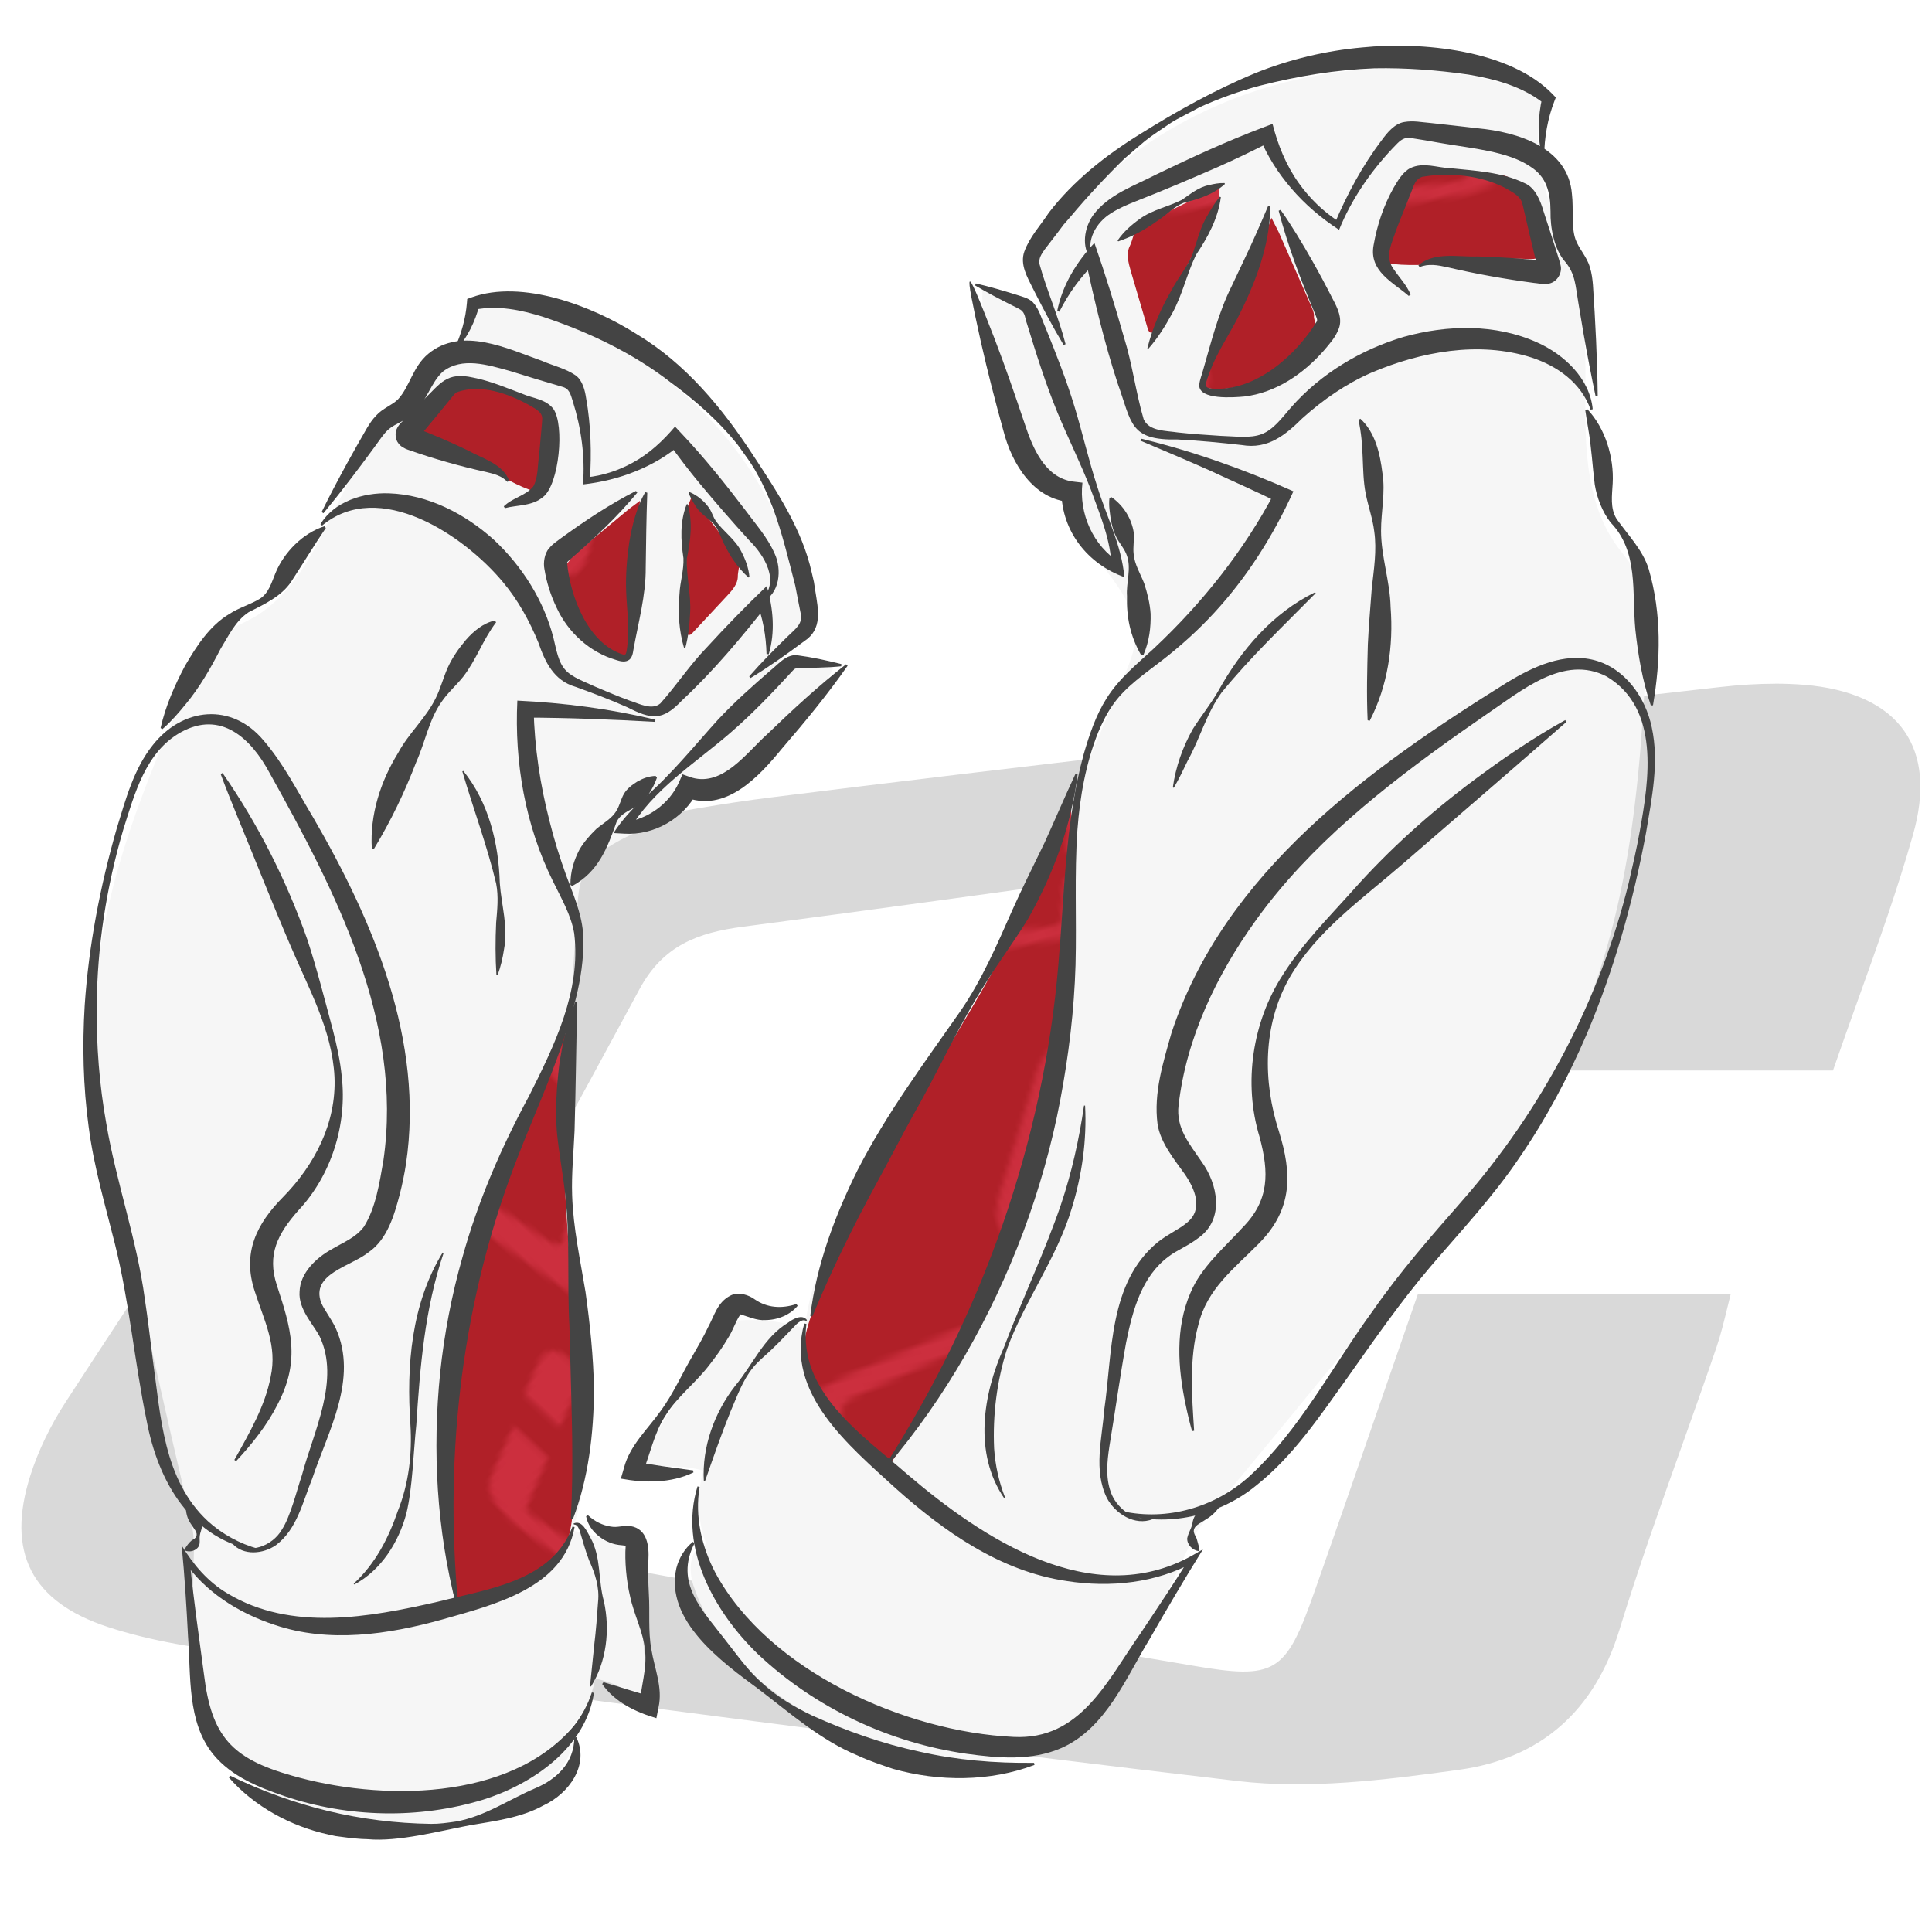 <?xml version="1.0" encoding="UTF-8"?>
<svg id="Livello_1" xmlns="http://www.w3.org/2000/svg" xmlns:xlink="http://www.w3.org/1999/xlink" viewBox="0 0 360 360">
  <defs>
    <pattern id="centauro_dorico" data-name="centauro dorico" x="0" y="0" width="100" height="100" patternTransform="translate(-18047.07 -7965.03) rotate(-137.16) scale(.95 -.95)" patternUnits="userSpaceOnUse" viewBox="0 0 100 100">
      <g>
        <rect width="100" height="100" fill="none"/>
        <g>
          <rect x="0" width="100" height="100" fill="#b02028"/>
          <path d="M79.33,18.54h-13.2c1.12-3.24,2.15-6.22,3.38-9.78-2.83.32-5.06.53-7.27.83-8.33,1.13-16.65,2.33-24.99,3.42-1.67.22-2.94.68-3.79,2.26-3.52,6.52-7.11,13.01-10.75,19.64,2.33,1.59,4.96,1.35,7.34,1.8,8.14,1.54,16.33,2.82,24.49,4.22,3.03.52,3.34.37,4.41-2.67,1.34-3.82,2.66-7.64,4.05-11.65h12.55c-.23.88-.39,1.67-.64,2.42-1.24,3.62-2.61,7.2-3.73,10.85-.99,3.24-3.15,5.11-6.37,5.56-2.83.4-5.77.76-8.58.44-12.77-1.49-25.5-3.21-38.25-4.88-1.78-.23-3.59-.5-5.28-1.06-3.1-1.02-4.12-3.11-3.15-6.16.32-1.01.81-2,1.4-2.89,3.92-6.03,7.94-11.99,11.81-18.05,1.05-1.65,2.48-2.69,4.23-3.1,3.73-.88,7.49-1.74,11.28-2.22,12.16-1.52,24.34-2.86,36.51-4.25,1.07-.12,2.17-.17,3.24-.09,3.78.29,5.47,2.51,4.45,6.1-.88,3.09-2.06,6.09-3.14,9.26Z" fill="#cc2f3e"/>
          <path d="M108.14,61.31h-9.58c.81-2.35,1.56-4.52,2.45-7.1-2.05.23-3.67.38-5.28.6-6.05.82-12.09,1.69-18.14,2.48-1.21.16-2.13.5-2.75,1.64-2.55,4.73-5.16,9.44-7.8,14.25,1.69,1.15,3.6.98,5.33,1.31,5.91,1.12,11.85,2.05,17.77,3.06,2.2.38,2.42.27,3.2-1.93.98-2.77,1.93-5.55,2.94-8.45h9.11c-.17.64-.28,1.21-.47,1.75-.9,2.63-1.89,5.22-2.71,7.88-.72,2.35-2.29,3.71-4.62,4.04-2.05.29-4.19.55-6.23.32-9.26-1.08-18.51-2.33-27.76-3.54-1.29-.17-2.6-.36-3.83-.77-2.25-.74-2.99-2.26-2.29-4.47.23-.73.59-1.45,1.01-2.1,2.85-4.37,5.76-8.7,8.57-13.1.76-1.2,1.8-1.95,3.07-2.25,2.71-.64,5.43-1.27,8.19-1.61,8.82-1.1,17.66-2.07,26.5-3.08.78-.09,1.57-.12,2.35-.06,2.74.21,3.97,1.82,3.23,4.43-.64,2.24-1.49,4.42-2.28,6.72Z" fill="#cc2f3e"/>
          <path d="M44.26,78.96h-6.6c.56-1.62,1.07-3.11,1.69-4.89-1.42.16-2.53.26-3.64.41-4.17.57-8.33,1.17-12.49,1.71-.83.11-1.47.34-1.89,1.13-1.76,3.26-3.56,6.5-5.38,9.82,1.17.79,2.48.68,3.67.9,4.07.77,8.16,1.41,12.25,2.11,1.52.26,1.67.19,2.2-1.33.67-1.91,1.33-3.82,2.02-5.82h6.27c-.12.44-.19.83-.32,1.21-.62,1.81-1.3,3.6-1.86,5.43-.5,1.62-1.57,2.56-3.19,2.78-1.42.2-2.89.38-4.29.22-6.38-.74-12.75-1.6-19.12-2.44-.89-.12-1.79-.25-2.64-.53-1.55-.51-2.06-1.56-1.57-3.08.16-.51.41-1,.7-1.45,1.96-3.01,3.97-6,5.9-9.02.53-.82,1.24-1.34,2.12-1.55,1.87-.44,3.74-.87,5.64-1.11,6.08-.76,12.17-1.43,18.26-2.12.54-.06,1.08-.09,1.62-.04,1.89.15,2.73,1.25,2.22,3.05-.44,1.54-1.03,3.05-1.57,4.63Z" fill="#cc2f3e"/>
        </g>
        <path d="M8.14,61.31H-1.44c.81-2.35,1.56-4.52,2.45-7.1-2.05.23-3.67.38-5.28.6-6.05.82-12.09,1.69-18.14,2.48-1.21.16-2.13.5-2.75,1.64-2.55,4.73-5.16,9.44-7.8,14.25,1.69,1.15,3.6.98,5.33,1.31,5.91,1.12,11.85,2.05,17.77,3.06,2.2.38,2.42.27,3.2-1.93.98-2.77,1.93-5.55,2.94-8.45H5.4c-.17.64-.28,1.21-.47,1.75-.9,2.63-1.89,5.22-2.71,7.88-.72,2.35-2.29,3.71-4.62,4.04-2.05.29-4.19.55-6.23.32-9.26-1.08-18.51-2.33-27.76-3.54-1.29-.17-2.6-.36-3.83-.77-2.25-.74-2.99-2.26-2.29-4.47.23-.73.59-1.45,1.01-2.1,2.85-4.37,5.76-8.7,8.57-13.1.76-1.2,1.8-1.95,3.07-2.25,2.71-.64,5.43-1.27,8.19-1.61,8.82-1.1,17.66-2.07,26.5-3.08.78-.09,1.57-.12,2.35-.06,2.74.21,3.97,1.82,3.23,4.43-.64,2.24-1.49,4.42-2.28,6.72Z" fill="#cc2f3e"/>
      </g>
    </pattern>
    <pattern id="centauro_dorico-2" data-name="centauro dorico" patternTransform="translate(-18047.35 -7966.06) rotate(-137.16) scale(.95 -.95)" xlink:href="#centauro_dorico"/>
    <pattern id="centauro_dorico-3" data-name="centauro dorico" patternTransform="translate(-18047.35 -7966.06) rotate(-137.16) scale(.95 -.95)" xlink:href="#centauro_dorico"/>
    <pattern id="centauro_dorico-4" data-name="centauro dorico" patternTransform="translate(-18046.71 -7967.12) rotate(-137.16) scale(.95 -.95)" xlink:href="#centauro_dorico"/>
    <pattern id="centauro_dorico-5" data-name="centauro dorico" patternTransform="translate(2566.73 -2571.17) rotate(-16.28) scale(1.1)" xlink:href="#centauro_dorico"/>
    <pattern id="centauro_dorico-6" data-name="centauro dorico" patternTransform="translate(2567.56 -2572.1) rotate(-16.28) scale(1.1)" xlink:href="#centauro_dorico"/>
    <pattern id="centauro_dorico-7" data-name="centauro dorico" patternTransform="translate(2567.56 -2572.1) rotate(-16.28) scale(1.1)" xlink:href="#centauro_dorico"/>
    <pattern id="centauro_dorico-8" data-name="centauro dorico" patternTransform="translate(2567.45 -2573.53) rotate(-16.28) scale(1.1)" xlink:href="#centauro_dorico"/>
  </defs>
  <g id="jrtz5Z">
    <g>
      <path d="M342.43,200.73h-63.93c5.42-15.69,10.41-30.14,16.35-47.36-13.71,1.54-24.49,2.54-35.21,4-40.35,5.49-80.65,11.29-121.03,16.57-8.08,1.06-14.22,3.31-18.34,10.95-17.04,31.59-34.44,62.99-52.06,95.1,11.3,7.69,24.02,6.54,35.57,8.72,39.41,7.45,79.07,13.66,118.61,20.43,14.7,2.52,16.16,1.81,21.35-12.91,6.51-18.48,12.87-37.01,19.6-56.4h60.78c-1.12,4.27-1.87,8.07-3.11,11.71-6,17.53-12.62,34.86-18.06,52.55-4.82,15.68-15.25,24.75-30.85,26.93-13.71,1.91-27.95,3.7-41.55,2.12-61.82-7.19-123.52-15.53-185.23-23.64-8.61-1.13-17.37-2.43-25.57-5.13-15.01-4.93-19.96-15.08-15.25-29.85,1.56-4.9,3.94-9.69,6.76-14.01,18.99-29.18,38.43-58.07,57.17-87.41,5.1-7.99,11.99-13.02,20.5-15.02,18.06-4.25,36.26-8.44,54.65-10.74,58.89-7.34,117.88-13.85,176.84-20.56,5.19-.59,10.5-.83,15.7-.43,18.3,1.42,26.48,12.15,21.55,29.54-4.24,14.96-9.96,29.51-15.22,44.83Z" fill="#d9d9d9"/>
      <path d="M241.62,335c-3.79,0-7.53-.18-11.23-.62-51.49-5.99-103.75-12.89-154.28-19.56-10.32-1.36-20.64-2.73-30.97-4.08-8.46-1.11-17.42-2.43-25.8-5.18-15.44-5.07-20.99-15.93-16.05-31.42,1.52-4.75,3.9-9.7,6.9-14.31,7.47-11.48,15.14-23.11,22.55-34.35,11.43-17.34,23.25-35.26,34.62-53.05,5.27-8.25,12.42-13.49,21.26-15.57,19.44-4.57,36.98-8.54,54.78-10.76,47.02-5.86,94.9-11.28,141.19-16.52,11.89-1.34,23.78-2.69,35.66-4.04,5.87-.67,11.08-.81,15.93-.43,9.64.75,16.79,4.1,20.68,9.69,3.74,5.38,4.43,12.79,1.97,21.44-2.94,10.38-6.51,20.34-10.29,30.89-1.63,4.56-3.32,9.28-4.95,14.01l-.29.84h-66.58l16.28-47.15c-3.8.42-7.38.81-10.8,1.17-8.19.88-15.27,1.63-22.42,2.61-15.07,2.05-30.38,4.18-45.19,6.24-24.85,3.45-50.55,7.03-75.85,10.33-7.87,1.03-13.52,3.11-17.4,10.3-12.44,23.06-25.35,46.52-37.83,69.21-4.54,8.26-9.1,16.55-13.68,24.88,7.65,4.83,16.06,5.72,24.21,6.58,3.29.35,6.68.71,9.94,1.32,27.07,5.12,54.71,9.72,81.44,14.18,12.18,2.03,24.77,4.13,37.15,6.25,14.25,2.44,15,1.99,19.96-12.1,4.53-12.85,8.9-25.5,13.54-38.89,2-5.77,4.01-11.59,6.06-17.5l.29-.84h63.29l-.41,1.57c-.36,1.38-.68,2.71-1,4-.66,2.72-1.28,5.29-2.14,7.8-2.08,6.08-4.27,12.24-6.39,18.2-3.99,11.2-8.11,22.79-11.65,34.32-4.97,16.19-15.7,25.54-31.88,27.8-10.43,1.46-20.68,2.74-30.64,2.74ZM330.75,127.4c-3.19,0-6.57.21-10.21.62-11.89,1.35-23.78,2.7-35.66,4.04-46.29,5.24-94.16,10.65-141.17,16.52-17.68,2.21-35.15,6.16-54.52,10.71-8.18,1.93-14.82,6.8-19.73,14.48-11.38,17.81-23.2,35.74-34.64,53.08-7.41,11.24-15.08,22.86-22.54,34.33-2.88,4.42-5.16,9.16-6.61,13.71-4.57,14.34.16,23.59,14.45,28.28,8.17,2.68,17,3.98,25.35,5.07,10.32,1.36,20.65,2.72,30.97,4.08,50.53,6.67,102.77,13.57,154.24,19.56,13.14,1.53,27-.13,41.24-2.11,15.13-2.11,25.17-10.88,29.83-26.06,3.56-11.59,7.69-23.2,11.69-34.42,2.12-5.95,4.31-12.1,6.38-18.17.82-2.4,1.43-4.92,2.08-7.58.2-.81.4-1.63.61-2.48h-58.28c-1.95,5.62-3.87,11.16-5.77,16.66-4.64,13.4-9.01,26.05-13.54,38.91-5.36,15.22-7.27,16.38-22.74,13.73-12.37-2.12-24.96-4.22-37.14-6.25-26.74-4.46-54.4-9.07-81.49-14.19-3.16-.6-6.35-.93-9.74-1.29-8.79-.93-17.88-1.89-26.3-7.62l-.94-.64.55-1c4.76-8.68,9.51-17.31,14.24-25.9,12.48-22.69,25.39-46.15,37.82-69.19,4.37-8.1,10.87-10.5,19.28-11.6,25.29-3.3,50.98-6.87,75.83-10.33,14.81-2.06,30.12-4.19,45.19-6.24,7.19-.98,14.28-1.74,22.49-2.61,4-.43,8.21-.88,12.75-1.39l1.97-.22-16.43,47.58h61.29c1.54-4.46,3.13-8.9,4.67-13.19,3.76-10.51,7.32-20.43,10.24-30.73,2.27-8.02,1.73-14.52-1.62-19.33-3.45-4.95-9.96-7.94-18.83-8.63-1.7-.13-3.44-.2-5.25-.2Z" fill="#fff"/>
    </g>
  </g>
  <g>
    <path d="M144.74,124.09c3.49-.75,7.16-.69,10.62.18-4.3,9.3-11.95,17.01-21.22,21.36-1.69.79-3.44,1.49-4.96,2.57-1.13.8-2.11,1.8-3.19,2.66-5.66,4.49-14.54,5.63-17.34,12.28-.8,1.9-.95,4-1.09,6.05-1.73,25.61-3.45,51.39-.56,76.9,1.49,13.1,4.12,26.76-.41,39.14,4.05.65,7.96,2.17,11.38,4.42,1.3,9.52,2.27,19.09,2.93,28.67-2.65-2.82-6.2-4.78-9.99-5.54-.7,3.93-2.73,7.61-5.68,10.3,2.24,1.38.82,4.88-1.03,6.75-10.09,10.21-26.19,11.79-40.32,9.25-4.65-.83-9.31-2.08-13.31-4.58-6.88-4.31-11.11-11.98-12.99-19.88-1.88-7.9-1.68-16.13-1.48-24.25.04-1.44.07-2.89-.07-4.32-.15-1.47-.49-2.91-.83-4.35-2.32-9.9-4.6-19.8-6.83-29.72-1-4.44-1.99-8.88-2.99-13.32-.88-3.92-1.75-7.85-2.63-11.77-2.52-11.28-5.05-22.65-5.23-34.2-.35-22.95,8.56-44.93,17.94-65.87,1.38-3.09,2.88-6.3,5.56-8.37,1.79-1.38,3.97-2.14,5.95-3.23,2.59-1.43,4.83-3.44,6.74-5.69,6.83-8.05,9.48-18.96,16.11-27.17,6.82-8.45,18.14-14.91,18.67-25.75,29.29,2.07,55.68,25.77,60.88,54.67.71,3.96.45,9.1-3.28,10.63" fill="#f6f6f6"/>
    <g>
      <path d="M106.2,191.18c-18.55,30.85-27.22,72.31-21.35,107.91,7.95-1.76,17.82-4.05,20.74-11.65.78-2.04,1.01-4.24,1.21-6.42,1.06-11.89.57-24.29,0-36.21-.78-16.02-3.55-35.85-.09-51.51" fill="url(#centauro_dorico)"/>
      <path d="M119.27,93.3c-1.31,8.95-.32,20.28-2.33,29.1-6.84-1.66-12.09-10.55-12.09-16.35,0-.4,1.12-1.26,1.27-1.63.22-.56.7-.96,1.16-1.34,3.3-2.74,6.61-5.49,9.91-8.23" fill="url(#centauro_dorico-2)"/>
      <path d="M128.02,94.67c-.37,7.69.11,14.74-.26,22.42-.03.52.12,1.24.65,1.23.26,0,.46-.21.63-.39,2.17-2.33,4.35-4.67,6.52-7,.94-1.01,1.93-2.16,1.92-3.53-.01-.94.53-2.32.05-3.13-2.49-4.19-6.01-7.86-8.5-12.05" fill="url(#centauro_dorico-3)"/>
      <path d="M101.15,75.88c.48,3.29.45,6.65-.09,9.93-.16.96.6,3.65-.36,3.79-.36.05-.65,2.09-1,1.99-5.96-1.73-13.9-8.09-20.06-10.74-.69-.29-1.47-.73-1.53-1.47-.05-.56.36-1.05.75-1.47,1.99-2.13,4.14-4.11,6.41-5.93.8-.63,1.66-1.27,2.67-1.38,1.06-.12,2.08.36,3.04.83,3.06,1.49,6.12,2.97,9.19,4.46" fill="url(#centauro_dorico-4)"/>
    </g>
    <g>
      <path d="M156.74,124.15c-2.71.29-5.58.26-8.25.37-.42.08-.42.11-.71.38-3.7,4.02-7.54,8.08-11.7,11.66-6.48,5.63-14.6,10.64-18.87,18.26,0,0-.94-1.61-.94-1.61,4.37-.48,8.44-3.44,10.21-7.36,0,0,.69-1.56.69-1.56l1.79.62c5.79,1.64,10.19-4.7,14.03-8.13,4.7-4.54,9.5-8.96,14.66-13,0,0,.29.27.29.27-3.75,5.37-7.9,10.41-12.17,15.36-4.34,5.3-10.61,12.21-18.28,9.06,0,0,2.47-.94,2.47-.94-2.58,5.01-8.1,8.17-13.65,7.81,0,0-1.99-.11-1.99-.11,1.57-2.45,3.64-4.69,5.73-6.55,5.06-4.39,9.23-9.6,13.71-14.55,3.03-3.25,6.35-6.2,9.7-9.11,1.47-1.13,2.89-3.07,4.99-2.94,2.89.38,5.51.96,8.33,1.66,0,0-.03.4-.03.4h0Z" fill="#444"/>
      <path d="M139.61,126.03c2.29-2.63,4.72-5.07,7.21-7.49,1.52-1.48,2.88-2.35,2.33-4.47-.22-1.15-.77-3.82-.96-4.92-1.25-4.85-2.44-9.87-4.19-14.56-.76-1.89-1.83-4.46-2.87-6.18-.87-1.78-2.63-4.05-3.78-5.68-3.57-4.4-7.87-8.18-12.43-11.51-7.06-5.47-15.22-9.33-23.66-12.16-4.2-1.32-8.53-2.2-12.74-1.36l.84-.94c-.81,3.19-2.3,6.16-4.38,8.57l-.34-.22c1.32-2.83,2.14-5.79,2.37-8.75l.05-.65s.79-.29.79-.29c9.5-3.43,22.61,1.64,30.73,6.81,9.13,5.46,16.01,13.81,21.75,22.6,4.47,6.79,9.13,13.78,10.93,21.87,0,0,.4,1.72.4,1.72,0,0,.27,1.75.27,1.75.54,3.41,1.37,7.06-2.06,9.3-3.25,2.41-6.54,4.76-10.01,6.87,0,0-.26-.31-.26-.31h0Z" fill="#444"/>
      <path d="M142.83,121.85c-.09-3.39-.67-6.68-1.9-9.82,0,0,2.2.46,2.2.46-4.99,6.32-10.15,12.52-16.05,18.02-3.69,3.91-5.73,3.53-10.23,1.26-3.03-1.35-6.48-2.66-9.62-3.79-4.02-1.15-5.65-4.6-6.9-8.21-1.67-4.08-3.8-7.95-6.61-11.3-7.27-8.75-23.07-19.37-33.7-10.54,0,0-.31-.25-.31-.25,2.55-4.24,7.98-5.92,12.74-5.76,7.35.24,14.24,3.84,19.61,8.69,5.25,4.92,9.29,11.3,11.07,18.27.56,2.29.89,4.44,2.17,5.9,1.28,1.46,3.61,2.23,5.67,3.2,2.11.89,4.22,1.8,6.38,2.58,1.8.57,4.13,1.84,5.69.52,2.88-3.2,5.54-7.23,8.6-10.38,3.6-3.93,7.36-7.8,11.23-11.5,1.21,4.09,1.61,8.59.37,12.71,0,0-.4-.05-.4-.05h0Z" fill="#444"/>
      <path d="M141.81,111.82c3.68-3.4.65-8.31-2.24-11.17-3.15-3.45-6.22-6.99-9.21-10.58-1.99-2.4-3.88-4.88-5.7-7.42l2.19.12c-2.48,2.16-5.33,3.79-8.29,5-3.19,1.32-6.53,2.11-9.93,2.5.41-5.22-.33-10.49-1.89-15.46-.45-1.42-.64-2.41-2.06-2.76-1.19-.34-3.6-1.06-4.79-1.42,0,0-4.83-1.49-4.83-1.49-4.29-1.19-8.96-2.63-12.49.07-2.34,2.05-3.05,5.72-5.82,8.05-1.38,1.24-3.03,1.66-4.26,2.67-.97.81-1.9,2.3-2.91,3.65-2.9,3.96-6.18,8.28-9.31,12.05,0,0-.34-.22-.34-.22,1.49-3.05,3.08-6.04,4.7-9.01.84-1.53,2.9-5.2,3.75-6.64.46-.76.98-1.57,1.71-2.33,1.2-1.34,2.99-1.93,4.07-3.02,2.18-2.33,2.74-6.07,5.63-8.47,6.25-5.17,14.74-.99,21.25,1.33,2.02.87,4.35,1.39,6.22,2.68,1.33.95,1.76,2.96,1.95,4.25.91,5.08,1.03,10.28.7,15.4,0,0-.68-.65-.68-.65,3.03-.29,5.97-1.26,8.62-2.71,3.13-1.69,5.69-4.1,7.93-6.75,0,0,1.18,1.26,1.18,1.26,4.3,4.54,8.19,9.41,11.97,14.37,1.91,2.61,4.03,4.93,5.38,7.97,1.44,2.99,1.01,7.59-2.31,9.07,0,0-.2-.35-.2-.35h0Z" fill="#444"/>
      <path d="M128.15,93.97c.97,3.36.52,6.74-.16,10.06-.14,3.35.8,6.69.61,10.06-.1,2.23-.31,4.46-.92,6.71,0,0-.2,0-.2,0-.98-3.33-1.18-6.68-.87-10.08.09-2.24.84-4.46.74-6.71-.5-3.37-.69-6.8.61-10.06,0,0,.2.01.2.01h0Z" fill="#444"/>
      <path d="M128.46,91.67c1.57.68,2.87,1.77,3.8,3.17.42.72.67,1.56,1.12,2.24,1.45,1.98,3.62,3.43,4.75,5.68.76,1.46,1.36,3.02,1.52,4.76,0,0-.18.09-.18.09-1.9-1.74-3.23-3.63-4.33-5.85-.81-1.37-1.16-3.1-2.27-4.29-1.18-1.1-2.61-1.96-3.41-3.43-.43-.69-.86-1.38-1.14-2.23l.14-.14h0Z" fill="#444"/>
      <path d="M120.61,91.81c-.17,4.61-.23,9.43-.29,13.99.04,5.16-1.39,10.21-2.29,15.26-.09.59-.23,1.66-1,2.01-.71.37-1.6.11-2.22-.09-4.88-1.41-8.96-5.12-11.08-9.72-1.11-2.3-1.88-4.71-2.29-7.25-.23-1.11,0-2.89.86-3.82.69-.87,1.4-1.27,2.17-1.87,4.49-3.25,9.04-6.31,14.03-8.84,0,0,.25.31.25.31-3.8,4.6-8.1,8.62-12.58,12.5-.3.27-.47.41-.5.55.55,6.28,3.93,15.17,10.52,17.15.27,0,.32-.02.42-.17.22-.5.26-1.49.35-2.11.32-3.1-.16-6.24-.28-9.36-.13-3.16.13-6.32.6-9.46.54-3.15,1.35-6.35,2.94-9.19l.38.11h0Z" fill="#444"/>
      <path d="M93.89,94.33c1.68-1.62,4.14-2,5.47-3.68.95-1.66.79-4,1.1-5.92.1-1.39.51-5.29.57-6.56.09-1.33-1.07-1.87-2.18-2.54-4.06-2.3-9.25-4.15-13.74-2.54-.19.11-.31.23-.5.43-1.71,2.13-4.09,5.03-5.83,7.08-.11.15-.97,1.12-1.02,1.2,0,0,.06-.07.12-.21.3-.5.01-1.59-.5-1.86-.11-.07-.11-.05.06.01,3.29,1.24,6.52,2.64,9.7,4.17,2.7,1.52,6.55,2.49,7.75,5.69,0,0-.35.19-.35.19-1.04-1.13-2.45-1.48-3.91-1.83-4.95-1.08-9.89-2.49-14.67-4.18-.46-.15-1.33-.57-1.74-1.2-.55-.65-.66-1.95-.29-2.66.22-.55.67-1,.93-1.28,1.35-1.4,2.73-2.81,4.11-4.18,3.13-3.04,4.25-5.2,9.15-4.11,3.29.64,6.2,1.91,9.15,3.01,1.97.88,4.36.95,5.84,2.83,2.13,3.07,1.07,13.94-1.84,16.35-2.08,1.82-4.85,1.51-7.2,2.15,0,0-.2-.35-.2-.35h0Z" fill="#444"/>
      <path d="M122.06,134.51c-7.83-.45-16.36-.77-24.22-.8,0,0,1.59-1.53,1.59-1.53.17,7.04,1.21,14.03,2.97,20.84.84,3.41,1.9,6.78,3.1,10.1,1.21,3.3,2.78,6.77,3.13,10.56.48,7.34-1.73,14.52-4.06,21.38-2.36,6.8-5.32,13.41-7.93,20.09-10.48,26.55-13.93,55.35-11.27,83.81,0,0-.39.07-.39.07-3.6-14-4.44-28.75-2.96-43.24.73-7.07,2.17-14.61,4.13-21.44,2.9-10.52,7.26-20.57,12.43-30.13,4.69-9.34,9.75-19.6,8.41-30.32-.58-3.39-2.37-6.44-3.97-9.72-5.15-10.37-7.18-22.11-6.62-33.63,8.65.41,17.31,1.52,25.73,3.56,0,0-.06.4-.06.4h0Z" fill="#444"/>
      <path d="M122.41,144.91c-.74,2.1-1.93,3.99-3.71,5.3-1.39.8-3.08,1.41-3.82,2.97-1.7,4.81-3.38,9.27-8.25,11.91,0,0-.34-.2-.34-.2-.02-2.51.67-4.62,1.68-6.58.83-1.43,1.96-2.69,3.15-3.85,1.27-1.07,2.9-1.93,3.73-3.37.6-.92.84-2.17,1.41-3.17.59-.99,1.52-1.67,2.48-2.28,1-.57,2.1-1.01,3.42-1.06l.24.32h0Z" fill="#444"/>
      <path d="M107.56,186.71c-.2,8.04-.27,15.97-.5,23.98-.17,4-.59,8.04-.45,12.06.2,6.07,1.51,12.01,2.49,17.98.84,6.03,1.48,12.11,1.58,18.2-.05,8.14-1,16.46-3.93,24.13l-.39-.08c.57-10.15.14-19.93-.1-29.95,0,0-.16-6-.16-6-.45-8.02.15-16.18-.76-24.18-.41-4.03-1.22-8.04-1.59-12.09-.3-4.08-.03-8.17.44-12.23.59-4.06,1.51-8.07,3.01-11.89,0,0,.39.08.39.08h0Z" fill="#444"/>
      <path d="M112.45,313.46c3.12.89,5.96,1.88,9.02,2.66,0,0-2.27,1.44-2.27,1.44.2-3.27,1.4-6.67.99-10.02-.3-3.45-2.07-6.63-2.79-10.12-.68-2.8-1.02-6.59-.82-9.33.04.04.24.06.15,0-.09-.07-.43-.12-.9-.16-3.02-.17-6.1-2.49-6.62-5.4,0,0,.35-.19.35-.19,1.29,1.21,2.76,1.87,4.17,2.1,1.44.26,2.17-.24,3.75-.08,3.17.51,3.49,3.8,3.34,6.35-.08,2.07-.03,4.11.08,6.23.22,3.39-.16,7.01.48,10.44.56,3.49,2.15,7.08,1.33,10.72,0,0-.4,2.06-.4,2.06-3.86-1.13-7.73-2.98-10.1-6.36,0,0,.23-.33.23-.33h0Z" fill="#444"/>
      <path d="M107.06,284.56c-2.03,11.42-15.15,14.48-24.66,17.21-10.08,2.8-21.11,4.44-31.26.99-6.7-2.2-12.97-6.14-16.96-12.02l1.13-.4c.64,6.97,1.78,14.69,2.7,21.67,1.39,11.53,5.17,15.66,16.27,18.82,16.44,4.77,40.73,4.9,52.65-9.23,1.46-1.84,2.59-3.95,3.36-6.24l.39.09c-1.59,10.22-11.35,16.95-20.64,19.89-11.99,3.65-25.12,3.35-36.99-.64-4.84-1.66-9.87-3.63-13.3-7.78-4.94-6.06-4.15-14.69-4.71-21.95-.29-5.66-.64-11.36-1.19-17,2.15,3.57,4.94,6.83,8.57,8.96,11.85,7.11,26.36,4.45,39.15,1.53,9.27-2.37,21.31-3.79,25.11-14.01,0,0,.39.09.39.09h0Z" fill="#444"/>
      <path d="M107.38,323.68c2.51,5.18-1.37,10.52-6.05,12.7-4.25,2.37-9.21,2.95-13.87,3.75-5.55,1.05-13.29,3.11-18.93,2.58-1.43-.01-3.41-.23-4.84-.43,0,0-1.21-.16-1.21-.16l-1.19-.26c-7.1-1.54-13.93-5.25-18.66-10.67,0,0,.25-.32.25-.32,11.93,5.78,24.3,8.79,37.42,8.98,1.51.02,3.13-.21,4.62-.43,5.36-.92,9.92-4.12,14.81-6.2,4.02-1.7,7.27-4.79,7.28-9.44,0,0,.39-.09.39-.09h0Z" fill="#444"/>
      <path d="M48.15,289.03c-12.51-2.05-18.69-12.86-20.85-24.42-2.25-10.9-3.21-22.12-5.89-32.83-1.77-7.12-3.94-14.37-4.9-21.89-1.02-7.48-1.18-15.04-.73-22.53.75-11.21,2.89-22.27,5.99-33.05,1.65-5.33,3.13-11.02,6.72-15.5,5.54-7,14.68-7.96,20.63-.83,3.73,4.34,6.28,9.43,9.19,14.27,11.26,19.38,20.77,41.7,17.34,64.63-.29,1.9-.69,3.79-1.16,5.66-1.02,3.84-2.29,8.38-5.81,10.8-3.35,2.68-10.83,4.01-8.83,9.4.58,1.39,1.81,2.85,2.72,4.78,4.23,9.42-1.44,19.15-4.38,27.96-1.77,4.32-2.8,9.43-6.75,12.42-2.37,1.67-6.1,2.04-8.15-.29,0,0,.29-.27.29-.27,2.79,2.5,7.21.67,8.91-2.27,1.67-2.52,2.79-7.32,3.78-10.24,2.16-8.09,7.15-17.73,3.29-25.8-1.17-2.25-3.99-5.09-3.74-8.33.1-3.57,3.18-6.35,5.88-7.86,2.42-1.43,4.57-2.21,6.11-4.26,2.23-3.56,2.9-8.17,3.63-12.33,3.75-25.87-8.96-50.26-21.2-72.21-3.48-6.5-9.09-11.7-16.51-7.61-6.6,3.65-8.65,11.47-10.78,18.22-3.13,10.63-4.84,21.72-4.93,32.79-.07,7.35.49,14.71,1.79,21.94,1.82,10.81,5.7,21.62,7.17,32.65.56,3.7,1,7.41,1.46,11.09,1.51,10.74,1.97,22.57,10.28,30.31,2.67,2.43,5.95,4.23,9.51,5.2l-.08.39h0Z" fill="#444"/>
      <path d="M41.47,144.04c6.65,9.57,11.94,20.08,15.81,31.07,1.82,5.55,3.23,11.19,4.75,16.83.72,2.83,1.37,5.7,1.65,8.65,1.04,8.94-1.94,18.43-8.11,24.98-3.81,4.33-5.85,8.19-3.99,13.89,2.62,7.98,4.46,13.92.21,22.1-1.99,3.98-4.81,7.49-7.8,10.71,0,0-.32-.24-.32-.24,2.84-5.05,5.76-10.13,6.76-15.47,1.28-5.81-1.18-10.37-2.96-15.94-2.39-7.19.38-12.61,5.25-17.54,5.91-6,9.98-13.84,9.61-22.4-.41-8.69-4.83-16.51-8.16-24.37-3.29-7.64-6.7-16.29-9.86-23.98-1.09-2.68-2.18-5.36-3.19-8.1,0,0,.35-.19.35-.19h0Z" fill="#444"/>
      <path d="M65.91,295.09c4.03-3.72,6.48-8.46,8.23-13.57,2.02-5.05,2.68-10.57,2.34-16-.77-10.98.15-22.54,6-32.12,0,0,.18.08.18.08-3.53,10.47-4.38,21.16-5.09,32.07-.53,4.86-.69,11.75-1.85,16.46-1.42,5.36-4.73,10.61-9.7,13.24,0,0-.12-.16-.12-.16h0Z" fill="#444"/>
      <path d="M92.5,181.65c-.21-3.25-.2-6.48-.05-9.73.21-2.42.47-4.87,0-7.28-1.68-7.06-4.25-13.91-6.3-20.9,0,0,.18-.09.18-.09,4.74,5.87,6.59,13.49,6.8,20.91.29,4.11,1.6,8.16.79,12.31-.25,1.64-.61,3.27-1.21,4.82,0,0-.2-.03-.2-.03h0Z" fill="#444"/>
      <path d="M92.44,115.96c-2.52,3.33-3.62,6.89-6.15,10.16-1.27,1.59-2.88,2.98-4.01,4.66-2.35,3.33-3.05,7.5-4.7,11.17-2.18,5.68-4.73,11-7.91,16.24,0,0-.39-.09-.39-.09-.37-6.3,1.63-12.51,4.91-17.82,1.93-3.62,5.18-6.47,6.98-10.15.92-1.81,1.43-3.88,2.27-5.75.87-1.9,2.03-3.55,3.39-5.16,1.39-1.59,3.21-3.12,5.39-3.6l.21.34h0Z" fill="#444"/>
      <path d="M60.72,98.37c-2.26,3.33-4.28,6.69-6.48,10.05-1.82,2.72-5.1,4.23-7.92,5.66-2.47,1.64-3.73,4.41-5.24,6.86-1.82,3.55-3.9,7.19-6.51,10.31-1.31,1.61-2.67,3.19-4.3,4.61,0,0-.35-.2-.35-.2.94-4.12,2.6-7.91,4.55-11.59,2.09-3.58,4.57-7.49,8.28-9.68,1.77-1.16,3.94-1.76,5.68-2.83,1.65-1.06,2.16-2.99,2.91-4.81,1.59-3.83,5.05-7.4,9.13-8.7,0,0,.24.32.24.32h0Z" fill="#444"/>
      <path d="M106.87,283.88c1.58-.74,2.52,1.52,3.13,2.6,2.06,3.67,1.42,7.96,2.53,11.91,1.17,5.33.5,11.19-2.4,15.87,0,0-.19-.06-.19-.06l.81-7.9c.28-2.23.54-5.54.69-7.83.29-2.7-.56-5.28-1.66-7.69-.7-1.79-1.22-3.76-1.77-5.58-.22-.53-.45-1.13-1.07-1.13,0,0-.07-.19-.07-.19h0Z" fill="#444"/>
      <path d="M34.37,288.73c.44-.74.82-1.25,1.36-1.71.26-.15.7-.36.84-.73.33-.74-.47-1.45-.78-2.02-.73-1.02-1.1-1.88-1.17-3.36,0,0,.16-.13.16-.13,1.01.24,1.73.76,2.28,1.51.49.8.74,1.86.44,2.79-.15.48-.27.89-.3,1.34-.03.44.1,1-.09,1.53-.19.52-.71.88-1.19,1.03-.5.14-.96.14-1.48-.07l-.07-.19h0Z" fill="#444"/>
    </g>
  </g>
  <g>
    <path d="M194.25,59.42c-3.25-2.61-7.11-4.46-11.18-5.36-.37,11.95,3.6,23.99,11,33.37,1.35,1.71,2.81,3.35,3.84,5.27.76,1.43,1.26,2.98,1.94,4.44,3.57,7.64,12.24,13.46,11.69,21.87-.16,2.4-1.1,4.67-2.03,6.89-11.57,27.64-23.22,55.45-39.55,80.56-8.39,12.89-18.27,25.78-20,41.06-4.57-1.43-9.44-1.89-14.19-1.32-6.32,9.26-12.33,18.74-18.02,28.4,4.24-1.56,8.96-1.76,13.32-.57-1.32,4.47-1.12,9.37.55,13.72-3.06.28-3.4,4.67-2.45,7.58,5.2,15.92,21.19,25.98,37.26,30.7,5.28,1.55,10.8,2.69,16.28,2.16,9.44-.91,17.85-6.71,23.94-13.98,6.09-7.27,10.17-15.96,14.2-24.54.71-1.52,1.43-3.05,2.33-4.48.92-1.46,2.03-2.78,3.13-4.11,7.59-9.12,15.13-18.27,22.64-27.45,3.36-4.11,6.71-8.23,10.07-12.34,2.96-3.64,5.92-7.27,8.89-10.91,8.52-10.45,17.09-21,23.31-32.97,12.34-23.77,14.52-51.37,15.65-78.12.17-3.95.28-8.08-1.44-11.64-1.15-2.38-3.03-4.3-4.53-6.48-1.96-2.84-3.24-6.11-4.06-9.46-2.93-11.97,0-24.74-2.63-36.77-2.71-12.37-11.15-25.03-6.05-36.63-31.66-13.12-71.57-2.16-92.08,25.3-2.81,3.76-5.22,9.27-2.13,12.8" fill="#f6f6f6"/>
    <g>
      <path d="M199.47,149.57c3.26,41.89-9.33,89.68-34.03,123.78-7.38-5.98-16.49-13.53-15.57-22.98.25-2.54,1.16-4.96,2.09-7.33,5.09-12.96,12.08-25.65,18.9-37.8,9.17-16.31,22.42-35.57,26.97-53.72" fill="url(#centauro_dorico-5)"/>
      <path d="M236.91,40.58c-3.3,10.03-10.25,21.33-12.75,31.59,8.01,1.84,18.13-4.7,21.15-10.75.21-.42-.51-1.9-.47-2.37.06-.7-.23-1.37-.51-2.01-2.02-4.59-4.04-9.18-6.05-13.77" fill="url(#centauro_dorico-6)"/>
      <path d="M227.06,37.45c-3.63,8.22-7.8,15.32-11.43,23.54-.25.56-.78,1.23-1.32.95-.26-.14-.37-.46-.46-.74-1.05-3.57-2.1-7.14-3.15-10.71-.45-1.54-.89-3.26-.16-4.69.51-.98.66-2.69,1.58-3.29,4.78-3.07,10.38-5.07,15.16-8.14" fill="url(#centauro_dorico-7)"/>
      <path d="M264.91,31.85c-2.22,3.18-3.94,6.71-5.09,10.41-.34,1.09-2.53,3.49-1.6,4.14.35.24-.41,2.53,0,2.6,7.13,1.3,18.73-1.19,26.55-.74.87.05,1.92,0,2.37-.74.34-.56.17-1.29-.01-1.92-.97-3.26-2.17-6.45-3.6-9.54-.5-1.08-1.07-2.19-2.07-2.84-1.04-.67-2.36-.71-3.6-.72-3.97-.05-7.94-.09-11.92-.14" fill="url(#centauro_dorico-8)"/>
    </g>
    <g>
      <path d="M181.86,52.82c2.55.6,5.04,1.33,7.52,2.1.99.34,2.22.56,3.1,1.42,1.28,1.44,1.62,3.18,2.38,4.82,1.94,4.8,3.84,9.62,5.35,14.58,1.51,4.96,2.65,10.05,4.26,14.97,1.74,5.6,4.51,10.84,5.04,16.83-6.8-2.43-11.65-8.51-11.74-15.92,0,0,1.79,1.94,1.79,1.94-7.01-.42-11.04-7.23-12.58-13.25-1.54-5.52-2.94-11.01-4.21-16.6-3.25-14.73-3.05-15.03,2.49-.75,1.98,5.12,3.95,10.87,5.71,16.1,1.47,4.48,3.77,9.9,8.86,10.66,0,0,1.87.22,1.87.22-.69,5.72,1.97,11.8,6.98,14.9,0,0-1.56,1.02-1.56,1.02-.04-5.04-2.17-9.99-3.89-14.71-1.87-4.83-4.21-9.49-6.19-14.28-2.21-5.39-3.97-10.95-5.67-16.52-.38-1-.31-2.03-1.18-2.61-.4-.26-1.05-.56-1.62-.85-2.32-1.16-4.63-2.37-6.88-3.7,0,0,.15-.37.15-.37h0Z" fill="#444"/>
      <path d="M198.2,64.3c-2.09-3.47-3.96-7.04-5.78-10.64-1-2.02-2.39-4.37-1.56-6.76,1-2.77,3-4.86,4.57-7.26,4.6-5.99,10.65-10.73,16.99-14.65,6.84-4.28,14.05-8.29,21.52-11.38,6.32-2.55,13.13-4.17,19.91-4.77,10.99-1.12,27.47.4,35.48,8.73,0,0,.57.6.57.6,0,0-.24.62-.24.62-1.27,3.25-1.9,6.8-1.93,10.43l-.4.04c-.84-3.6-.8-7.46.06-11.17,0,0,.33,1.22.33,1.22-3.96-3.16-8.99-4.56-14.08-5.41-5.8-.84-11.66-1.28-17.53-1.17-7.23.27-14.36,1.45-21.37,3.24-3.83,1.01-7.62,2.39-11.24,4.02-1.2.7-4.13,2.11-5.26,2.86-1.59,1.09-3.4,2.23-4.9,3.43-.5.44-3.34,2.83-3.78,3.24-3.47,3.38-6.95,7.11-10.06,10.83,0,0-1.29,1.48-1.29,1.48l-1.18,1.57-2.39,3.11c-.62.92-1.08,1.55-.97,2.62,1.32,4.84,3.62,10.02,4.88,15,0,0-.37.16-.37.16h0Z" fill="#444"/>
      <path d="M197,57.94c.94-4.78,3.6-9.14,6.93-12.67,2.01,5.78,3.82,11.65,5.49,17.53,1.55,4.91,2.25,10.48,3.69,15.34,1.02,2.24,4.13,2.1,6.36,2.44,2.66.3,5.33.46,8.01.64,2.65.07,5.47.51,7.64-.33,2.18-.85,3.69-2.95,5.48-5.01,5.51-6.26,13.01-10.75,21.01-13.12,8.07-2.24,17.06-2.45,24.82,1.05,5.04,2.26,9.81,6.74,10.35,12.44,0,0-.39.09-.39.09-1.77-5.02-6.22-8.16-11.08-9.74-9.78-3.08-20.52-1.08-29.78,2.85-4.71,2.06-8.98,5.02-12.83,8.47-3.2,3.16-6.46,5.84-11.3,5.01-3.87-.44-8.15-.85-12.02-1.04-8.98.2-8.48-3.17-11.11-10.42-2.51-7.65-4.35-15.5-6.06-23.36,0,0,2.17.57,2.17.57-2.89,2.68-5.19,5.86-6.98,9.4,0,0-.38-.13-.38-.13h0Z" fill="#444"/>
      <path d="M203.35,48.39c-1.91-2.35-1.33-5.96.36-8.33,2.93-3.91,7.69-5.44,11.82-7.59,6.56-3.16,13.17-6.21,19.99-8.78,0,0,1.6-.6,1.6-.6.99,3.87,2.48,7.63,4.84,10.95,2.04,2.89,4.64,5.42,7.64,7.33,0,0-.9.28-.9.28,2.33-5.5,5.19-10.83,8.83-15.61.89-1.22,2.3-3.02,4.14-3.31,1.71-.3,3.28.06,4.88.18,1.89.19,6.86.77,8.8.99,7.34.69,16.9,3.53,17.56,12.3.32,2.72-.15,6.02.64,8.33.57,1.73,2.13,3.25,2.7,5.26.36,1.14.48,2.24.57,3.26.45,6.73.82,13.98.89,20.71,0,0-.4.04-.4.04-.82-3.87-1.56-7.75-2.24-11.63,0,0-.98-5.83-.98-5.83-.53-3.06-.52-5.23-2.41-7.53-2.13-2.33-2.83-6.57-2.76-9.36-.02-3.67-.77-6.54-3.81-8.44-4.11-2.81-11.03-3.39-16.12-4.27-.79-.1-6.16-1.16-6.83-1.04-1.14.14-1.76,1.04-2.71,1.98-4.15,4.41-7.64,9.5-9.93,15.14-3.31-2.15-6.34-4.72-8.91-7.73-2.42-2.82-4.49-6.01-5.91-9.54l2.01.88c-3.24,1.67-6.52,3.24-9.85,4.72-5,2.18-10.03,4.32-15.11,6.31-1.67.66-3.26,1.34-4.68,2.24-2.8,1.71-4.9,5.22-3.42,8.48,0,0-.33.22-.33.22h0Z" fill="#444"/>
      <path d="M227.49,36.73c-.52,4.02-2.46,7.5-4.65,10.8-1.71,3.53-2.52,7.47-4.45,10.92-1.25,2.3-2.64,4.53-4.42,6.55l-.18-.09c.98-3.89,2.54-7.44,4.52-10.86,1.2-2.31,2.97-4.35,3.94-6.79.85-2.47,1.43-5.06,2.85-7.3.65-1.14,1.33-2.26,2.2-3.3l.18.08h0Z" fill="#444"/>
      <path d="M228.24,34.29c-2.21,2-4.94,2.81-7.72,3.51-1.77.69-3.09,2.21-4.66,3.21-2.32,1.7-4.7,3.02-7.5,3.97,0,0-.12-.16-.12-.16,1.13-1.65,2.59-2.93,4.15-4.04,2.36-1.72,5.3-2.25,7.85-3.55,1.57-1.08,3.09-2.36,5.03-2.74.94-.23,1.89-.42,2.91-.38l.07.19h0Z" fill="#444"/>
      <path d="M236.7,38.41c-.04,7.48-2.91,14.65-6.26,21.21-1.72,3.21-3.76,6.29-5.03,9.7-.23.73-.7,1.75-.73,2.43.08.64.93.65,1.55.68,7.87.39,15.29-6.25,19.17-12.58.09-.37-.06-.57-.25-1.1-2.68-6.37-5.14-12.77-6.89-19.48,0,0,.36-.17.36-.17,2.15,3.04,4.03,6.21,5.85,9.4,1.36,2.4,2.65,4.82,3.9,7.28.83,1.56,1.83,3.56,1.1,5.44-.64,1.7-1.65,2.74-2.73,4.04-3.83,4.38-9.01,7.94-14.9,8.63-1.94.18-8.45.67-8.38-2.12.08-1.04.5-1.92.73-2.85,1.53-5.3,2.87-10.75,5.36-15.7,0,0,2.32-4.91,2.32-4.91,1.57-3.26,2.99-6.53,4.44-9.96l.39.07h0Z" fill="#444"/>
      <path d="M262.5,55.14c-2.95-2.56-7.44-4.6-6.55-9.45.67-3.79,1.85-7.36,3.73-10.7.74-1.23,1.63-2.89,3.12-3.67,2.46-1.17,4.97-.06,7.45.02,4.57.48,9.48.68,13.83,2.78,2.06.86,3.01,3.45,3.55,5.3.56,1.65,1.97,6.1,2.52,7.81.18.63.47,1.42.63,2.14.42,1.59-.78,3.4-2.46,3.52-.97.12-1.72-.12-2.56-.18-5.41-.72-10.85-1.69-16.16-2.94-1.72-.37-3.42-.69-5.07,0l-.23-.33c2.96-2.6,7.42-1.52,11.01-1.66,4.09.12,8.59.4,12.45.83-.62.03-1.32.95-1.17,1.54-.91-3.53-2.1-8.72-2.93-12.26-.43-1.46-1.89-2.09-3.16-2.85-4.52-2.37-10.49-2.98-15.53-2.08-1.51.56-1.6,2.04-2.27,3.46-.63,1.74-2.34,5.68-2.87,7.4-.83,2.28-1.7,4.36-.04,6.47.93,1.39,2.33,2.82,3.06,4.61,0,0-.33.22-.33.22h0Z" fill="#444"/>
      <path d="M212.62,81.74c9.74,2.36,19.23,5.74,28.39,9.81-3.74,8.26-8.66,16.04-14.83,22.71-2.9,3.14-6.08,6.01-9.44,8.63-3.35,2.61-6.8,4.89-9.18,8.17-1.19,1.63-2.12,3.47-2.92,5.37-2.31,5.79-3.42,12.02-3.88,18.22-.58,8.37-.13,16.74-.35,25.15-.25,8.47-1.28,16.91-2.86,25.25-1.55,8.24-3.94,16.62-6.87,24.49-5.97,15.88-14.46,30.84-25.36,43.68l-.32-.24c17.97-28.13,29.45-60.13,32.22-93.37,1.14-13.05,1.23-26.39,4.72-39.12,1.05-3.59,2.23-7.16,4.25-10.36,2.34-3.74,5.79-6.5,8.81-9.3,9.02-8.45,16.81-18.24,22.57-29.19,0,0,.74,2.08.74,2.08-3.61-1.91-9.03-4.22-12.78-6-4.3-1.92-8.65-3.76-13.02-5.6,0,0,.12-.38.12-.38h0Z" fill="#444"/>
      <path d="M207.08,92.62c2.22,1.51,3.78,3.99,4.18,6.63.12,1.33-.18,2.73-.02,3.99.16,1.93,1.27,3.68,1.97,5.48.59,1.83,1.07,3.74,1.19,5.65.06,2.56-.24,5.12-1.35,7.71,0,0-.4.03-.4.03-2.07-3.6-2.76-7.14-2.65-11.06-.18-2.46.85-5.1-.02-7.53-.4-1.19-1.34-2.23-1.92-3.32-.85-1.66-1.14-3.49-1.33-5.35-.06-.64-.09-1.31,0-2.05l.36-.18h0Z" fill="#444"/>
      <path d="M200.8,144.31c-1.16,9.45-4.53,18.58-9.21,26.85-2.47,4.05-5.31,7.86-7.82,11.86-5.08,7.91-8.92,16.61-13.6,24.74-1.97,3.55-4.68,8.82-6.62,12.33-4.47,8.17-8.55,16.46-12.18,25.21l-.39-.1c1.15-9.47,4.55-18.58,8.77-27.08,5.41-10.59,12.47-20.07,19.23-29.74,3.99-5.83,6.8-12.34,9.64-18.77,1.9-4.26,4-8.39,6.02-12.59,1.95-4.27,3.75-8.54,5.76-12.82,0,0,.39.1.39.1h0Z" fill="#444"/>
      <path d="M129.19,274.38c-4.19,2.01-9.01,1.97-13.5,1.14,0,0,.58-2.01.58-2.01,1.08-4.17,4.4-7.18,6.78-10.53,2.43-3.26,4.07-7.12,6.11-10.53.99-1.72,1.97-3.43,2.79-5.17,1.18-2.15,1.7-4.6,4.14-5.86,1.51-.81,3.5-.1,4.58.72,2.26,1.55,4.93,1.77,7.73.85,0,0,.23.33.23.33-1.39,1.67-3.67,2.65-6.04,2.66-1.47.13-3.31-.68-4.6-1.07-.18,0-.07.08-.08.1-.83,1.2-1.37,2.97-2.23,4.28-1.07,1.84-2.31,3.53-3.58,5.16-2.53,3.28-5.89,5.79-8.03,9.22-2.2,3.29-2.93,7.38-4.4,10.94,0,0-1.38-2.3-1.38-2.3,3.61.76,7.13,1.15,10.86,1.68,0,0,.06.4.06.4h0Z" fill="#444"/>
      <path d="M150.26,246.7c-1.54,12.7,10.31,20.6,18.74,27.95,14.12,12.09,34.44,25.51,53.02,15.27,0,0,2.14-1.23,2.14-1.23-3.44,5.49-6.72,11.11-9.95,16.73-4.4,7.19-8.1,16.56-16.35,20.26-5.68,2.5-11.91,1.91-17.77,1.11-14.39-2.05-28.19-8.54-38.8-18.51-8.16-7.85-14.86-19.83-11.32-31.31,0,0,.39.09.39.09-.91,5.54.37,11.12,2.94,16.01,9.9,18.33,35.39,29.64,55.55,30.58,12.5.64,17.46-10.48,23.66-19.29,3.15-4.71,6.3-9.42,9.29-14.23l.84.87c-7.23,4.01-15.8,4.87-23.89,3.6-12.33-1.79-22.91-9.25-31.97-17.38-8.49-7.77-20.58-17.66-16.91-30.61,0,0,.39.09.39.09h0Z" fill="#444"/>
      <path d="M129.42,287.55c-3.83,7.47,1.56,12.56,5.73,18.04,2.2,2.78,4.29,5.82,7.04,8.18,2.67,2.45,5.83,4.3,9.07,5.86,6.53,2.95,13.19,5.3,20.15,6.78,6.88,1.56,13.89,2.15,21.27,2.07,0,0,.08.39.08.39-8.26,3.14-17.77,3.15-26.33.74-2.08-.7-4.62-1.55-6.6-2.49-6.92-2.85-12.57-7.88-18.46-12.36-6.83-5.04-17.52-12.77-15.34-22.55.5-1.95,1.59-3.72,3.08-4.91l.31.25h0Z" fill="#444"/>
      <path d="M209.11,281.59c8.43,1.85,17.28-.74,23.63-6.45,9.43-8.59,15.55-20.62,23.12-30.96,4.96-7.14,10.79-13.8,16.49-20.31,14.92-16.99,25.76-37.46,31.16-59.44.69-3.02,1.5-6.46,2.03-9.51,1.77-9.74,3.78-22.89-6.14-28.85-8-4.21-15.94,2.69-22.35,6.99,0,0-5.32,3.71-5.32,3.71-13.95,9.91-27.64,20.72-37.67,34.65-7.36,10.21-13.02,22-14.45,34.53-.5,4.24,1.93,7.05,4.31,10.54,2.98,4.12,4.31,10.63-.54,14.13-2.01,1.56-4.07,2.32-5.58,3.48-5.04,3.7-6.74,9.99-7.96,16.04-1.11,6.12-2.07,13.03-3.1,19.23-.48,3.12-.8,6.33.47,9.24,1.25,2.71,4.37,5.03,7.45,4.08,0,0,.14.38.14.38-3.34,1.32-6.99-1-8.56-3.96-2.52-5.16-.89-11-.48-16.42,1.56-10.65.76-23.71,10.02-31.27,1.93-1.51,3.97-2.38,5.35-3.56,3.16-2.48,1.56-6.32-.44-9.18-1.82-2.57-4.47-5.72-5-9.24-.75-5.83,1.04-11.45,2.59-16.94,9.89-30.06,36.93-49.38,62.63-65.39,4.76-2.87,10.49-5.59,16.22-4.09,5.7,1.52,9.5,6.96,10.65,12.5,1.42,6.53,0,13.23-1.06,19.64-2.39,12.86-5.95,25.51-11.07,37.57-3.46,8.03-7.59,15.81-12.58,23.05-4.93,7.32-10.98,13.73-16.54,20.26-5.56,6.52-10.46,13.62-15.48,20.71-5.1,7.09-10.03,14.54-16.99,20.06-6.87,5.63-16.58,7.89-25.08,5.2,0,0,.1-.39.1-.39h0Z" fill="#444"/>
      <path d="M291.89,134.51c-9.81,8.61-20.67,17.95-30.54,26.49-7.54,6.54-16.13,12.51-21.15,21.33-4.9,8.75-4.91,19.13-1.88,28.53,2.43,7.78,2.58,14.39-3.62,20.72-4.76,4.84-9.77,8.53-11.4,15.27-1.73,6.31-1.22,13.22-.79,19.75,0,0-.39.07-.39.07-.46-1.64-.86-3.29-1.2-4.96-1.45-6.82-1.95-14.19.88-20.75,1.98-4.86,6.52-8.66,9.76-12.25,4.97-5.05,4.94-10.2,3.13-16.9-3.04-9.99-1.34-21.39,4.35-30.17,3.66-5.81,8.51-10.64,13.04-15.72,6.77-7.63,14.39-14.46,22.56-20.55,5.44-4.06,11.06-7.89,17.01-11.19,0,0,.23.33.23.33h0Z" fill="#444"/>
      <path d="M187.11,279.17c-5.72-8.38-3.97-19.31-.06-28.06,3.26-8.65,7.67-17.93,10.63-26.62,2.01-5.97,3.39-12.14,4.31-18.48,0,0,.2,0,.2,0,.34,6.42-.57,12.94-2.48,19.13-2.78,9.3-8.74,17.15-12.05,26.19-1.92,5.99-2.7,12.34-2.42,18.58.21,3.11.88,6.18,2.05,9.16l-.18.09h0Z" fill="#444"/>
      <path d="M218.54,146.72c.53-3.82,1.84-7.53,3.73-10.88,1.54-2.44,3.37-4.68,4.8-7.19,4.18-7.55,10.1-14.45,17.97-18.29,0,0,.12.16.12.16-6.01,6.1-12.13,11.89-17.52,18.51-2.82,3.84-4.01,8.54-6.31,12.67-.82,1.72-1.64,3.42-2.6,5.09,0,0-.19-.06-.19-.06h0Z" fill="#444"/>
      <path d="M253.46,78.01c2.82,2.55,3.7,6.58,4.14,10.18.58,3.56-.27,7.17-.26,10.72,0,4.77,1.68,9.45,1.78,14.23.55,7.23-.51,14.63-3.89,21.16,0,0-.39-.09-.39-.09-.22-4.88-.08-9.48.04-14.12.16-3.48.48-6.98.73-10.47.39-3.51.97-7.09.46-10.61-.28-2.35-1.12-4.65-1.58-6.97-.47-2.33-.47-4.72-.58-6.97-.09-2.28-.25-4.45-.78-6.83l.34-.21h0Z" fill="#444"/>
      <path d="M295.76,76.23c3.39,3.6,5.01,9.03,4.74,13.85-.12,2.26-.5,4.57.71,6.58,2.09,2.98,4.9,5.79,6.01,9.4,2.41,8.3,2.24,16.85.79,25.36,0,0-.4.03-.4.03-1.6-4.69-2.38-9.43-2.89-14.19-.64-6.86.62-14.51-4.59-19.88-1.58-2.01-2.58-4.67-2.97-7.09-.43-3.39-.61-6.94-1.2-10.3-.19-1.16-.4-2.33-.57-3.57l.36-.18h0Z" fill="#444"/>
      <path d="M150.23,246.14c-.65-.36-1.25.13-1.77.56-1.57,1.6-3.16,3.35-4.81,4.89-1.11,1.06-2.36,2.03-3.33,3.24-1.98,2.4-2.98,5.4-4.21,8.21-1.74,4.32-3.2,8.53-4.76,13,0,0-.2-.03-.2-.03-.37-6.38,1.95-12.77,5.84-17.78,3.3-3.94,5.29-8.99,9.84-11.76.89-.68,2.69-1.7,3.55-.47,0,0-.15.13-.15.13h0Z" fill="#444"/>
      <path d="M223.38,289.04c-1.17-.18-2.2-1.17-2.16-2.4.24-1.19.9-1.92,1.03-3.13.5-2.21,2.81-3.5,5.01-3.1,0,0,.08.18.08.18-.91,1.39-1.83,2.07-3.07,2.8-.64.47-1.74.86-1.82,1.8-.05.45.24.91.41,1.23.18.33.2.63.33,1.02.1.4.28.85.32,1.47l-.15.13h0Z" fill="#444"/>
    </g>
  </g>
</svg>